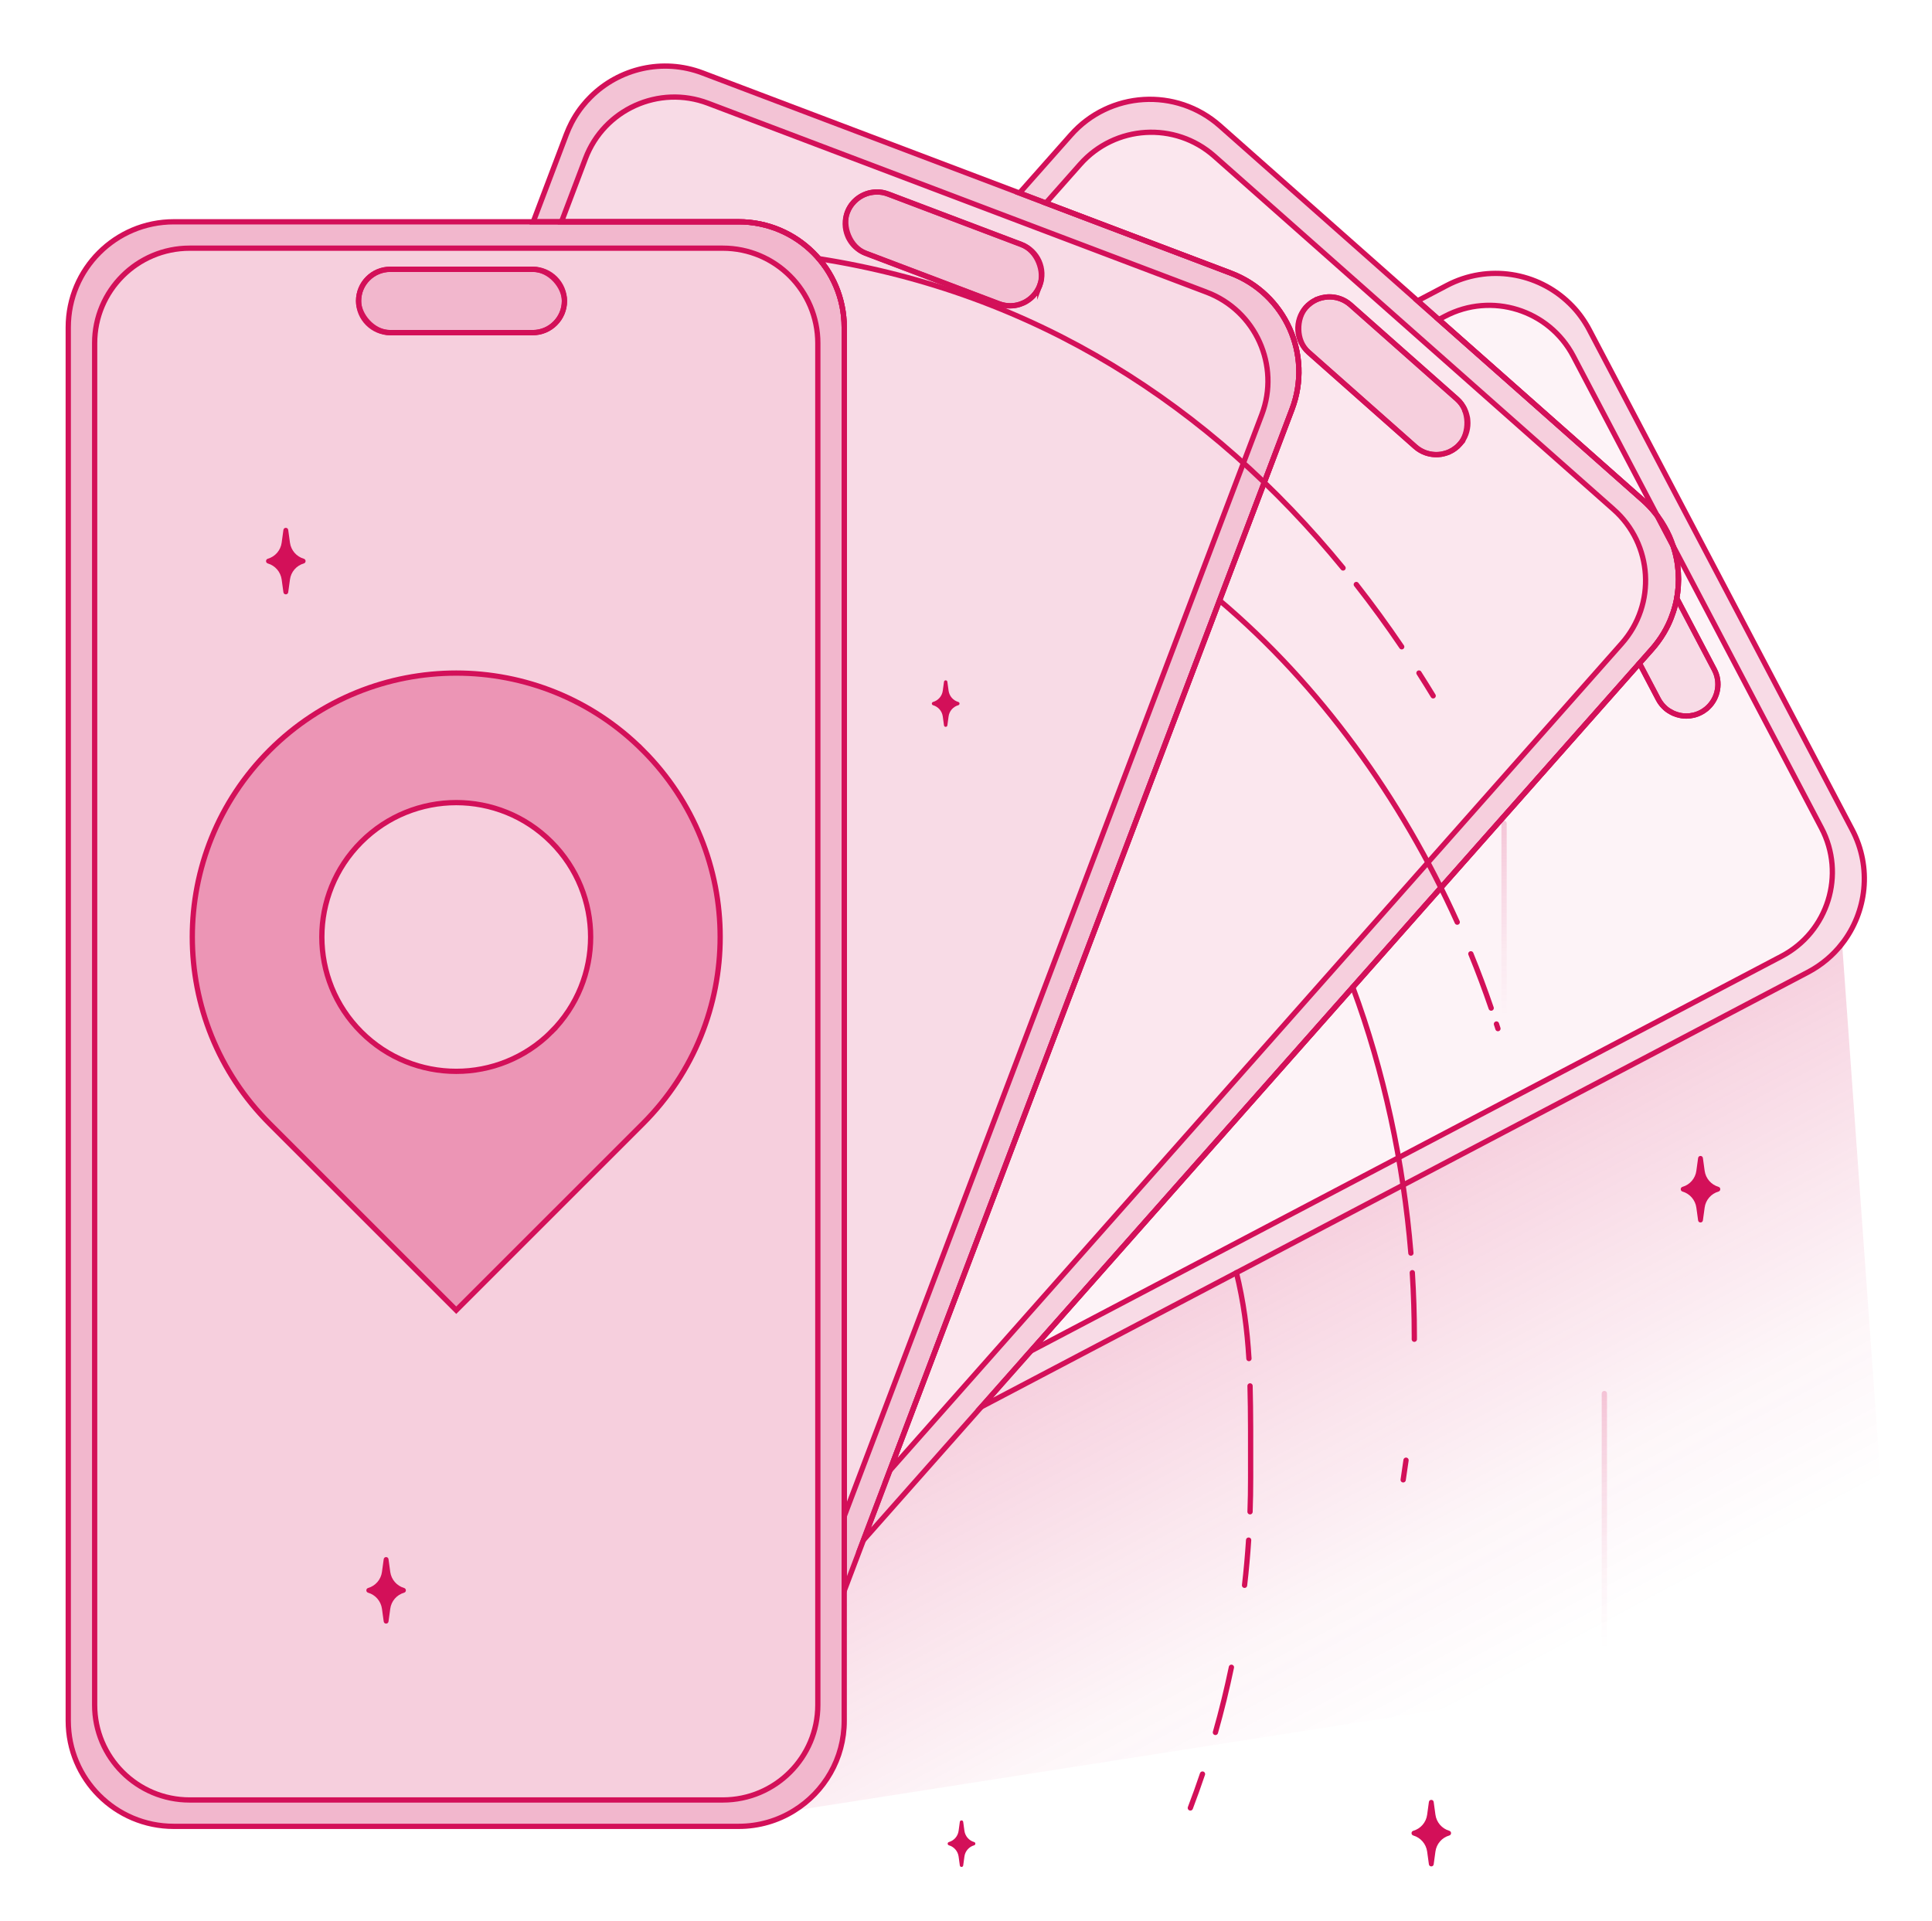 <?xml version="1.0" encoding="UTF-8"?><svg id="Layer_2" xmlns="http://www.w3.org/2000/svg" xmlns:xlink="http://www.w3.org/1999/xlink" viewBox="0 0 366 364"><defs><style>.cls-1,.cls-2,.cls-3,.cls-4,.cls-5,.cls-6,.cls-7,.cls-8,.cls-9,.cls-10,.cls-11,.cls-12,.cls-13,.cls-14{fill:none;}.cls-15{opacity:.05;}.cls-15,.cls-16,.cls-17,.cls-18,.cls-19,.cls-20,.cls-21{fill:#d31059;}.cls-2{filter:url(#outer-glow-5);}.cls-2,.cls-3,.cls-4,.cls-5,.cls-6,.cls-7,.cls-8,.cls-9,.cls-10,.cls-11,.cls-12,.cls-13,.cls-14{stroke-miterlimit:10;}.cls-2,.cls-3,.cls-4,.cls-5,.cls-6,.cls-7,.cls-8,.cls-9,.cls-10,.cls-13,.cls-14{stroke:#d31059;}.cls-3{filter:url(#outer-glow-2);}.cls-4{filter:url(#outer-glow-7);}.cls-5{filter:url(#outer-glow-8);}.cls-6{filter:url(#outer-glow-4);}.cls-7{filter:url(#outer-glow-6);}.cls-8{filter:url(#outer-glow-3);}.cls-9{filter:url(#outer-glow-1);}.cls-10{filter:url(#outer-glow-9);}.cls-16{opacity:.1;}.cls-22{fill:url(#linear-gradient);}.cls-11{stroke:url(#linear-gradient-2);}.cls-11,.cls-12,.cls-13{stroke-linecap:round;}.cls-12{stroke:url(#linear-gradient-3);}.cls-18{opacity:.15;}.cls-19{opacity:.2;}.cls-20{opacity:.3;}.cls-21{opacity:.25;}</style><filter id="outer-glow-1" filterUnits="userSpaceOnUse"><feOffset dx="0" dy="0"/><feGaussianBlur result="blur" stdDeviation="4"/><feFlood flood-color="#d31059" flood-opacity=".6"/><feComposite in2="blur" operator="in"/><feComposite in="SourceGraphic"/></filter><filter id="outer-glow-2" filterUnits="userSpaceOnUse"><feOffset dx="0" dy="0"/><feGaussianBlur result="blur-2" stdDeviation="4"/><feFlood flood-color="#d31059" flood-opacity=".6"/><feComposite in2="blur-2" operator="in"/><feComposite in="SourceGraphic"/></filter><filter id="outer-glow-3" filterUnits="userSpaceOnUse"><feOffset dx="0" dy="0"/><feGaussianBlur result="blur-3" stdDeviation="4"/><feFlood flood-color="#e4335d" flood-opacity=".6"/><feComposite in2="blur-3" operator="in"/><feComposite in="SourceGraphic"/></filter><filter id="outer-glow-4" filterUnits="userSpaceOnUse"><feOffset dx="0" dy="0"/><feGaussianBlur result="blur-4" stdDeviation="4"/><feFlood flood-color="#d31059" flood-opacity=".6"/><feComposite in2="blur-4" operator="in"/><feComposite in="SourceGraphic"/></filter><filter id="outer-glow-5" filterUnits="userSpaceOnUse"><feOffset dx="0" dy="0"/><feGaussianBlur result="blur-5" stdDeviation="4"/><feFlood flood-color="#d31059" flood-opacity=".6"/><feComposite in2="blur-5" operator="in"/><feComposite in="SourceGraphic"/></filter><filter id="outer-glow-6" filterUnits="userSpaceOnUse"><feOffset dx="0" dy="0"/><feGaussianBlur result="blur-6" stdDeviation="4"/><feFlood flood-color="#d31059" flood-opacity=".6"/><feComposite in2="blur-6" operator="in"/><feComposite in="SourceGraphic"/></filter><filter id="outer-glow-7" filterUnits="userSpaceOnUse"><feOffset dx="0" dy="0"/><feGaussianBlur result="blur-7" stdDeviation="4"/><feFlood flood-color="#d31059" flood-opacity=".6"/><feComposite in2="blur-7" operator="in"/><feComposite in="SourceGraphic"/></filter><filter id="outer-glow-8" filterUnits="userSpaceOnUse"><feOffset dx="0" dy="0"/><feGaussianBlur result="blur-8" stdDeviation="4"/><feFlood flood-color="#d31059" flood-opacity=".6"/><feComposite in2="blur-8" operator="in"/><feComposite in="SourceGraphic"/></filter><filter id="outer-glow-9" filterUnits="userSpaceOnUse"><feOffset dx="0" dy="0"/><feGaussianBlur result="blur-9" stdDeviation="4"/><feFlood flood-color="#d31059" flood-opacity=".6"/><feComposite in2="blur-9" operator="in"/><feComposite in="SourceGraphic"/></filter><linearGradient id="linear-gradient" x1="231.64" y1="227.21" x2="281.81" y2="320.81" gradientUnits="userSpaceOnUse"><stop offset="0" stop-color="#d31059" stop-opacity=".4"/><stop offset=".1" stop-color="#d31059" stop-opacity=".2"/><stop offset=".28" stop-color="#d31059" stop-opacity=".15"/><stop offset=".72" stop-color="#d31059" stop-opacity=".04"/><stop offset="1" stop-color="#d31059" stop-opacity="0"/></linearGradient><linearGradient id="linear-gradient-2" x1="284.93" y1="192.52" x2="284.93" y2="155.52" gradientUnits="userSpaceOnUse"><stop offset="0" stop-color="#d31059" stop-opacity="0"/><stop offset=".31" stop-color="#d31059" stop-opacity=".04"/><stop offset=".8" stop-color="#d31059" stop-opacity=".15"/><stop offset="1" stop-color="#d31059" stop-opacity=".2"/></linearGradient><linearGradient id="linear-gradient-3" x1="303.93" y1="312.52" x2="303.93" y2="263.52" xlink:href="#linear-gradient-2"/></defs><g id="Layer_1-2"><g id="Mobile"><g id="Mobile-2"><path class="cls-18" d="m323.6,133.99c-.2.19-.41.37-.64.53-.22.17-.47.32-.72.45-.89.47-1.84.69-2.78.69-.15,0-.3-.01-.46-.02-.15-.01-.3-.03-.45-.05-.15-.03-.29-.06-.44-.09-.15-.04-.3-.08-.44-.12-.17-.05-.34-.11-.5-.18-.03-.01-.06-.02-.08-.03-.16-.07-.32-.14-.47-.23-.01,0-.02,0-.02-.01-.16-.08-.31-.17-.46-.27-.2-.13-.4-.27-.58-.43-.12-.1-.24-.21-.35-.33-.24-.23-.46-.49-.65-.77-.06-.08-.11-.16-.17-.25-.09-.14-.17-.28-.25-.43l-3.56-6.78,2.37-2.68c.42-.48.82-.97,1.18-1.47.37-.5.71-1.02,1.03-1.55.31-.52.6-1.06.86-1.6.39-.82.72-1.66,1-2.52.18-.57.33-1.14.47-1.71.05-.27.11-.53.16-.79l7.11,13.51c1.27,2.42.72,5.32-1.16,7.13Z"/><path class="cls-18" d="m350.88,157.19l-49.8-94.7c-.22-.43-.46-.84-.71-1.24-.5-.81-1.05-1.57-1.64-2.28-.29-.35-.6-.69-.92-1.02-.16-.17-.32-.33-.49-.49-6.04-5.88-15.4-7.5-23.25-3.37l-5.52,2.9,4.01,3.55,1.18-.62c8.8-4.63,19.68-1.25,24.31,7.55l15.88,30.21s.01.01.01.02l3.01,5.72s.01.01.01.01l28.09,53.43c1.73,3.28,2.34,6.85,1.97,10.28-.62,5.77-4,11.13-9.52,14.03l-142.22,74.79-4.1,4.63-5.25,5.93h.01l156.54-82.32c2.61-1.37,4.79-3.24,6.49-5.42,4.66-6.01,5.68-14.42,1.91-21.59Z"/><path class="cls-9" d="m348.97,178.78c-1.7,2.18-3.88,4.05-6.49,5.42l-156.54,82.32h-.01l5.25-5.93,4.1-4.63,67.79-76.6,47.51-53.69,2.37-2.68c.42-.48.82-.97,1.18-1.47.37-.5.71-1.02,1.03-1.55.31-.52.6-1.06.86-1.6.39-.82.72-1.66,1-2.52.18-.57.33-1.14.47-1.71.05-.27.11-.53.16-.79h0c.06-.33.11-.64.15-.96.23-1.74.23-3.51.01-5.24-.05-.42-.12-.85-.21-1.27h0c-.08-.43-.18-.85-.29-1.27-.11-.4-.22-.79-.35-1.18,0,0,0-.01-.01-.01l-3.01-5.72s0-.02-.01-.02c-.13-.18-.28-.36-.42-.54-.68-.84-1.44-1.64-2.28-2.38l-38.67-34.22-4.01-3.55,5.52-2.9c7.85-4.13,17.21-2.51,23.25,3.37.17.16.33.32.49.49.32.33.63.67.92,1.02.59.71,1.14,1.47,1.64,2.28.25.4.49.81.71,1.24l49.8,94.7c3.77,7.17,2.75,15.58-1.91,21.59Z"/><path class="cls-3" d="m345.05,156.86l-28.09-53.43c.13.39.24.78.35,1.18.11.42.21.84.29,1.26h0c.09.43.16.86.21,1.28.22,1.73.22,3.5-.01,5.24-.04.32-.09.63-.15.95h0s7.11,13.52,7.11,13.52c1.27,2.42.72,5.32-1.16,7.13-.2.19-.41.37-.64.53-.22.17-.47.32-.72.45-.89.47-1.84.69-2.78.69-.15,0-.3-.01-.46-.02-.15-.01-.3-.03-.45-.05-.15-.03-.29-.06-.44-.09-.32-.07-.64-.17-.94-.3-.03-.01-.06-.02-.08-.03-.16-.07-.32-.14-.47-.23-.01,0-.02,0-.02-.01-.16-.08-.31-.17-.46-.27-.2-.13-.4-.27-.58-.43-.12-.1-.24-.21-.35-.33-.24-.23-.46-.49-.65-.77-.06-.08-.12-.16-.17-.25-.09-.14-.17-.28-.25-.43l-3.56-6.78-115.3,130.29,142.22-74.79c8.8-4.62,12.18-15.51,7.55-24.31Zm-31.54-59.72c.15.18.3.37.43.56l-15.89-30.23c-4.63-8.8-15.51-12.18-24.31-7.55l-1.18.62,38.67,34.22c.84.74,1.6,1.54,2.28,2.38Z"/><path class="cls-14" d="m323.6,133.99c-.2.19-.41.37-.64.53-.22.17-.47.32-.72.45-.89.47-1.84.69-2.78.69-.15,0-.3-.01-.46-.02-.15-.01-.3-.03-.45-.05-.15-.03-.29-.06-.44-.09-.15-.04-.3-.08-.44-.12-.17-.05-.34-.11-.5-.18-.03-.01-.06-.02-.08-.03-.16-.07-.32-.14-.47-.23-.01,0-.02,0-.02-.01-.16-.08-.31-.17-.46-.27-.2-.13-.4-.27-.58-.43-.12-.1-.24-.21-.35-.33-.24-.23-.46-.49-.65-.77-.06-.08-.11-.16-.17-.25-.09-.14-.17-.28-.25-.43l-3.56-6.78,2.37-2.68c.42-.48.82-.97,1.18-1.47.37-.5.71-1.02,1.03-1.55.31-.52.6-1.06.86-1.6.39-.82.72-1.66,1-2.52.18-.57.33-1.14.47-1.71.05-.27.11-.53.16-.79l7.11,13.51c1.27,2.42.72,5.32-1.16,7.13Z"/><path class="cls-15" d="m345.05,156.86l-28.09-53.43c.13.39.24.78.35,1.18.11.42.21.84.29,1.26h0c.09.43.16.86.21,1.28.22,1.73.22,3.5-.01,5.24-.04.32-.09.63-.15.95h0s7.11,13.52,7.11,13.52c1.27,2.42.72,5.32-1.16,7.13-.2.19-.41.37-.64.53-.22.17-.47.32-.72.45-.89.47-1.84.69-2.78.69-.15,0-.3-.01-.46-.02-.15-.01-.3-.03-.45-.05-.15-.03-.29-.06-.44-.09-.32-.07-.64-.17-.94-.3-.03-.01-.06-.02-.08-.03-.16-.07-.32-.14-.47-.23-.01,0-.02,0-.02-.01-.16-.08-.31-.17-.46-.27-.2-.13-.4-.27-.58-.43-.12-.1-.24-.21-.35-.33-.24-.23-.46-.49-.65-.77-.06-.08-.12-.16-.17-.25-.09-.14-.17-.28-.25-.43l-3.56-6.78-115.3,130.29,142.22-74.79c8.8-4.62,12.18-15.51,7.55-24.31Zm-31.54-59.72c.15.18.3.37.43.56l-15.89-30.23c-4.63-8.8-15.51-12.18-24.31-7.55l-1.18.62,38.67,34.22c.84.74,1.6,1.54,2.28,2.38Z"/><path class="cls-20" d="m317.49,114.14c-.14.57-.29,1.14-.47,1.71.19-.57.34-1.14.47-1.71Zm-1.21-12.48c-.29-.64-.6-1.27-.96-1.88-.17-.31-.36-.61-.55-.91-.26-.4-.53-.79-.83-1.17l3.01,5.72c-.19-.6-.42-1.19-.67-1.76Zm.74,14.19c-.28.86-.61,1.7-1,2.52.4-.82.73-1.66,1-2.52Z"/><path class="cls-8" d="m316.95,103.42l-3.01-5.72c.3.38.57.77.83,1.17.19.3.38.6.55.91.36.61.67,1.24.96,1.88.25.57.48,1.16.67,1.76Z"/><path class="cls-19" d="m276.58,84.12c-1.1,1.24-2.6,1.92-4.13,2.01-1.53.1-3.1-.39-4.34-1.49l-20.22-17.89c-2.48-2.19-2.71-5.99-.52-8.47,1.1-1.24,2.6-1.92,4.13-2.01,1.53-.1,3.1.39,4.34,1.49l20.22,17.89c2.48,2.19,2.71,5.99.52,8.47Z"/><path class="cls-19" d="m317.81,107.15c-.05-.42-.12-.85-.21-1.27h0c-.08-.43-.18-.85-.29-1.27-.11-.4-.22-.79-.35-1.18,0,0,0-.01-.01-.01-.02-.08-.05-.16-.08-.24-.06-.19-.12-.37-.19-.55-.01-.03-.02-.06-.03-.08-.12-.3-.24-.6-.37-.89-.29-.64-.6-1.27-.96-1.88-.17-.31-.36-.61-.55-.91-.14-.21-.28-.42-.43-.63-.12-.18-.26-.36-.4-.54,0-.01,0-.02-.01-.02-.13-.18-.28-.36-.42-.54-.68-.84-1.44-1.64-2.28-2.38l-38.67-34.22-4.01-3.55-37.45-33.15c-8.27-7.32-20.91-6.55-28.23,1.73l-9.74,11,5,1.9,6.5-7.34c6.59-7.45,17.96-8.14,25.41-1.55l75.63,66.93c7.45,6.59,8.14,17.97,1.55,25.41l-51.81,58.55-86.84,98.13-5,13.19,22.36-25.27h.01l5.24-5.93,4.1-4.63,67.79-76.6,47.51-53.69,2.37-2.68c.42-.48.82-.97,1.18-1.47.37-.5.71-1.02,1.03-1.55.31-.52.6-1.06.86-1.6.4-.82.73-1.66,1-2.52.19-.57.34-1.14.47-1.71.05-.27.11-.53.16-.79h0c.06-.33.11-.64.15-.96.23-1.74.23-3.51.01-5.24Z"/><path class="cls-6" d="m317.8,112.39c-.04.32-.09.63-.15.95h0c-.05.27-.11.53-.16.8-.14.57-.29,1.14-.47,1.71-.28.86-.61,1.7-1,2.52-.26.54-.55,1.08-.86,1.6-.32.53-.66,1.05-1.03,1.55-.36.5-.76.99-1.18,1.47l-2.37,2.68-47.51,53.69-67.79,76.6-4.1,4.63-5.24,5.93h-.01l-22.36,25.27,5-13.19,34.28-90.48h.01l41.9-110.59c3.92-10.33-1.28-21.88-11.61-25.79l-35.02-13.27-5-1.9,9.74-11c7.32-8.28,19.96-9.05,28.23-1.73l37.45,33.15,4.01,3.55,38.67,34.22c.84.74,1.6,1.54,2.28,2.38.14.18.29.36.42.54.01,0,.01.01.01.02.14.18.28.36.4.54.15.21.29.42.43.63.19.3.38.6.55.91.36.61.67,1.24.96,1.88.14.32.27.64.39.97.07.18.14.36.2.55.03.08.06.16.08.24.01,0,.01.01.01.01.13.39.24.78.35,1.18.11.42.2.84.29,1.26h0c.08.43.15.85.21,1.28.22,1.73.22,3.5-.01,5.24Z"/><path class="cls-2" d="m305.67,96.51L230.04,29.58c-7.45-6.59-18.82-5.9-25.41,1.55l-6.5,7.34,35.02,13.27c10.33,3.91,15.53,15.46,11.61,25.79l-76.19,201.07,138.65-156.68c6.59-7.44,5.9-18.82-1.55-25.41Zm-29.09-12.39c-.14.16-.28.3-.43.44,0,.01-.03.02-.04.03-.02.02-.03.03-.05.05-.07.07-.15.13-.23.18-.02.02-.04.04-.06.05-.04.04-.08.07-.12.1l-.11.07s-.02.03-.04.03h-.01s-.04.04-.07.06c-.05.04-.1.07-.16.1-.02.02-.04.03-.07.05l-.08.04-.12.07h-.01s-.09.05-.14.07c-.07.05-.15.09-.23.13-.01,0-.03,0-.04.02-.02,0-.03.01-.05.02-.01,0-.02.01-.03.01-.16.07-.33.14-.49.18-.02.01-.03.02-.05.02-.03.02-.05.02-.08.02-.02.01-.03.01-.05.02-.01,0-.02.01-.03.01-.11.04-.22.07-.32.08-.03.02-.06.02-.09.03-.04.01-.08.02-.12.02-.08.02-.16.04-.24.05-.06.01-.12.02-.18.02h-.03s-.02,0-.03,0c-.03.01-.07.01-.11.01-.03,0-.05.01-.08.01-.05,0-.09.01-.14.01-.12.01-.23.01-.35.01-1.42.01-2.84-.48-3.99-1.5l-20.22-17.9c-2.48-2.19-2.71-5.99-.52-8.47.12-.13.24-.26.37-.38.03-.03.07-.06.1-.09.16-.15.33-.28.5-.41.01-.01.03-.02.04-.03.09-.06.19-.13.29-.19.03-.02.06-.03.09-.06.06-.03.13-.07.2-.11h0s.09-.05.14-.07c.07-.05.15-.09.23-.13.01-.01.03-.01.04-.02.02,0,.03-.01.05-.02.01,0,.02-.01.03-.01.08-.04.17-.07.26-.1.07-.03.15-.06.23-.08.02-.01.03-.02.05-.02.03-.02.05-.02.08-.02.02-.01.04-.01.06-.02.11-.04.21-.07.32-.09,0,0,.03,0,.04,0,.02,0,.05-.01.07-.01.04-.02.09-.03.13-.03.07-.01.14-.03.21-.04l.13-.02h.05s.01-.01.02-.01h.03c.06-.01.11-.02.17-.02.02-.01.04-.01.06-.01.04,0,.09-.01.13-.01.12-.01.23-.01.34-.01,1.42-.01,2.85.49,4,1.51l20.22,17.89c.13.12.26.24.38.37t.01.02s.06.06.08.08c.13.14.25.29.36.44.08.11.16.22.23.34.04.05.08.11.11.17.05.08.1.16.14.24.01.03.03.05.04.08.03.06.07.12.08.18h.01c.05.11.1.21.13.31.05.1.09.21.12.32h0c.03.07.05.13.06.2.01.02.02.04.02.06.04.1.06.2.08.3.03.08.05.16.06.25.04.16.06.32.07.48.01.02.01.04.01.06.02.2.03.4.03.6,0,1.41-.49,2.83-1.5,3.97Z"/><rect class="cls-14" x="242.47" y="65.19" width="39" height="12" rx="6" ry="6" transform="translate(112.98 -155.74) rotate(41.51)"/><path class="cls-16" d="m305.67,96.51L230.04,29.58c-7.45-6.59-18.82-5.9-25.41,1.55l-6.5,7.34,35.02,13.27c10.33,3.91,15.53,15.46,11.61,25.79l-76.19,201.07,138.65-156.68c6.59-7.44,5.9-18.82-1.55-25.41Zm-29.09-12.39c-.14.16-.28.3-.43.44,0,.01-.03.02-.04.03-.02.02-.03.03-.05.05-.07.07-.15.13-.23.18-.02.02-.04.04-.06.05-.04.04-.08.07-.12.1l-.11.07s-.02.03-.04.03h-.01s-.04.04-.07.06c-.05.04-.1.07-.16.1-.02.02-.04.03-.07.05l-.08.04-.12.07h-.01s-.09.05-.14.07c-.07.05-.15.09-.23.13-.01,0-.03,0-.04.02-.02,0-.03.01-.05.02-.01,0-.02.01-.03.01-.16.07-.33.14-.49.18-.02.01-.03.02-.05.02-.03.02-.05.02-.08.02-.02.01-.03.01-.05.02-.01,0-.02.01-.03.01-.11.04-.22.07-.32.08-.03.02-.06.02-.09.03-.04.01-.08.02-.12.02-.08.02-.16.04-.24.05-.06.01-.12.02-.18.02h-.03s-.02,0-.03,0c-.03.01-.07.01-.11.01-.03,0-.05.01-.08.01-.05,0-.09.01-.14.01-.12.01-.23.01-.35.01-1.42.01-2.84-.48-3.99-1.5l-20.22-17.9c-2.48-2.19-2.71-5.99-.52-8.47.12-.13.24-.26.37-.38.03-.03.07-.06.1-.09.16-.15.33-.28.5-.41.01-.01.03-.02.04-.03.09-.06.19-.13.29-.19.03-.02.06-.03.09-.06.06-.03.13-.07.2-.11h0s.09-.05.14-.07c.07-.05.15-.09.23-.13.01-.01.03-.01.04-.02.02,0,.03-.01.05-.02.01,0,.02-.01.03-.01.08-.04.17-.07.26-.1.07-.03.15-.06.23-.08.02-.01.03-.02.05-.02.03-.02.05-.02.08-.02.02-.01.04-.01.06-.02.11-.04.21-.07.32-.09,0,0,.03,0,.04,0,.02,0,.05-.01.07-.01.04-.02.09-.03.13-.03.07-.01.14-.03.21-.04l.13-.02h.05s.01-.01.02-.01h.03c.06-.01.11-.02.17-.02.02-.01.04-.01.06-.01.04,0,.09-.01.13-.01.12-.01.23-.01.34-.01,1.42-.01,2.85.49,4,1.51l20.22,17.89c.13.12.26.24.38.37t.01.02s.06.06.08.08c.13.14.25.29.36.44.08.11.16.22.23.34.04.05.08.11.11.17.05.08.1.16.14.24.01.03.03.05.04.08.03.06.07.12.08.18h.01c.05.11.1.21.13.31.05.1.09.21.12.32h0c.03.07.05.13.06.2.01.02.02.04.02.06.04.1.06.2.08.3.03.08.05.16.06.25.04.16.06.32.07.48.01.02.01.04.01.06.02.2.03.4.03.6,0,1.41-.49,2.83-1.5,3.97Z"/><path class="cls-21" d="m196.97,54.07c-.59,1.55-1.75,2.72-3.15,3.34-1.4.64-3.04.73-4.59.14l-25.25-9.57c-3.1-1.17-4.66-4.64-3.48-7.74.59-1.55,1.75-2.72,3.15-3.34,1.4-.64,3.04-.73,4.59-.14l25.25,9.57c3.1,1.17,4.66,4.64,3.48,7.74Z"/><path class="cls-21" d="m233.15,51.74l-35.02-13.27-5-1.9-60.04-22.75c-7.58-2.87-15.81-.83-21.2,4.54-.54.52-1.05,1.09-1.52,1.69-.32.39-.62.8-.91,1.23-.14.21-.28.42-.42.64-.27.44-.53.89-.77,1.35-.36.7-.68,1.42-.97,2.17l-6.28,16.58h5.35l4.55-12.01c3.52-9.29,13.91-13.97,23.21-10.45l94.44,35.79c9.3,3.52,13.98,13.92,10.46,23.21l-41.83,110.38-37.27,98.34v14.11l3.64-9.6,5-13.19,34.28-90.48,41.91-110.59c3.92-10.33-1.28-21.88-11.61-25.79Z"/><path class="cls-7" d="m244.76,77.53l-41.91,110.59-34.28,90.48-5,13.19-3.64,9.6V62.02c0-11.05-8.95-20-20-20h-38.91l6.28-16.58c.29-.75.61-1.47.97-2.17.24-.46.5-.91.77-1.35.14-.22.28-.43.42-.64.29-.43.59-.84.91-1.23.48-.6.98-1.16,1.52-1.69,5.39-5.37,13.62-7.41,21.2-4.54l60.04,22.75,5,1.9,35.02,13.27c10.33,3.91,15.53,15.46,11.61,25.79Z"/><path class="cls-4" d="m228.57,55.35l-94.44-35.79c-9.3-3.52-19.69,1.16-23.21,10.45l-4.55,12.01h33.56c11.05,0,20,8.95,20,20v225.26l79.1-208.72c3.52-9.29-1.16-19.69-10.46-23.21Zm-31.59-1.28c-.03.09-.07.19-.12.28-.02.06-.05.11-.07.16-.02.04-.04.08-.06.12-.04.08-.08.16-.12.23-.04.08-.08.15-.13.22l-.1.16c-.09.14-.19.28-.29.4-.09.11-.17.22-.27.32-.01.02-.03.03-.04.05t-.02.02l-.26.26s-.06.05-.09.08c-.01.01-.03.03-.04.04-.07.07-.14.13-.21.18-.11.09-.22.18-.33.25-.15.11-.31.21-.47.31t-.02.01c-.17.09-.33.18-.51.25-.04.02-.08.04-.12.05-.14.07-.29.12-.44.17-.01,0-.02.01-.03.01-.06.02-.11.04-.17.06-.09.02-.17.05-.26.07-.06.02-.12.03-.18.04-.2.05-.4.08-.61.1h-.08s-.08.02-.13.02h-.07c-.12.02-.25.02-.38.02-.7,0-1.42-.13-2.12-.39l-25.25-9.57c-.3-.11-.58-.24-.85-.4-.02-.01-.03-.02-.05-.03-.02-.01-.04-.02-.07-.04-.07-.04-.15-.09-.22-.14-.06-.04-.12-.08-.18-.13-.06-.04-.13-.09-.19-.14-.14-.1-.27-.22-.4-.34-.22-.2-.42-.42-.61-.66-.18-.23-.35-.48-.5-.74-.07-.13-.14-.26-.21-.39-.12-.27-.23-.55-.32-.83-.23-.73-.32-1.51-.25-2.3.04-.36.1-.72.2-1.07.05-.18.11-.36.17-.53.07-.18.15-.36.23-.53.02-.04.03-.07.05-.1.04-.08.08-.15.12-.22.02-.05.05-.09.08-.14.01-.02.03-.05.04-.07.01-.02.02-.03.03-.05s.03-.05.05-.07c.08-.14.18-.27.28-.39.09-.11.17-.22.27-.32.01-.02.03-.03.04-.05.01-.01.01-.02.02-.02.08-.09.17-.18.26-.26.03-.03.06-.06.09-.08.01-.01.03-.03.04-.04.07-.07.14-.13.21-.18.02-.02.04-.03.06-.05.04-.03.09-.07.14-.1.2-.15.4-.29.62-.41,0,0,.03-.02.04-.02.15-.09.3-.17.47-.24.15-.07.32-.14.48-.19.02-.01.03-.01.05-.02.06-.02.12-.04.19-.06.13-.04.27-.08.4-.11,0,0,.02-.01.03-.01.02,0,.03,0,.05-.01.09-.02.18-.03.27-.04.04-.01.09-.02.13-.02.04-.01.08-.02.12-.02.05-.02.11-.02.16-.02.04-.01.09-.01.13-.01.33-.03.67-.03,1.01,0,.17.02.34.04.51.07.35.07.71.17,1.06.3l25.25,9.56c3.1,1.18,4.66,4.65,3.49,7.74Z"/><rect class="cls-14" x="159.24" y="41.16" width="39" height="12" rx="6" ry="6" transform="translate(28.31 -60.28) rotate(20.75)"/><path class="cls-18" d="m228.57,55.35l-94.44-35.79c-9.3-3.52-19.69,1.16-23.21,10.45l-4.55,12.01h33.56c11.05,0,20,8.95,20,20v225.26l79.1-208.72c3.52-9.29-1.16-19.69-10.46-23.21Zm-31.59-1.28c-.03.09-.07.19-.12.28-.02.06-.05.11-.07.16-.02.04-.04.08-.06.12-.04.08-.08.16-.12.23-.04.08-.08.15-.13.22l-.1.16c-.09.14-.19.28-.29.4-.09.11-.17.22-.27.32-.01.02-.03.03-.04.05t-.02.02l-.26.26s-.06.05-.09.08c-.01.01-.03.03-.04.04-.07.07-.14.13-.21.18-.11.09-.22.18-.33.25-.15.11-.31.21-.47.31t-.02.01c-.17.09-.33.18-.51.25-.04.02-.08.04-.12.05-.14.07-.29.12-.44.17-.01,0-.02.01-.03.01-.06.02-.11.04-.17.06-.09.02-.17.05-.26.07-.06.02-.12.03-.18.04-.2.05-.4.08-.61.1h-.08s-.08.02-.13.02h-.07c-.12.02-.25.02-.38.02-.7,0-1.42-.13-2.12-.39l-25.25-9.57c-.3-.11-.58-.24-.85-.4-.02-.01-.03-.02-.05-.03-.02-.01-.04-.02-.07-.04-.07-.04-.15-.09-.22-.14-.06-.04-.12-.08-.18-.13-.06-.04-.13-.09-.19-.14-.14-.1-.27-.22-.4-.34-.22-.2-.42-.42-.61-.66-.18-.23-.35-.48-.5-.74-.07-.13-.14-.26-.21-.39-.12-.27-.23-.55-.32-.83-.23-.73-.32-1.51-.25-2.3.04-.36.1-.72.2-1.07.05-.18.11-.36.17-.53.07-.18.15-.36.23-.53.02-.04.03-.07.05-.1.04-.08.08-.15.12-.22.02-.05.05-.09.08-.14.01-.02.03-.05.04-.07.01-.02.02-.03.03-.05s.03-.05.05-.07c.08-.14.18-.27.28-.39.09-.11.17-.22.27-.32.01-.02.03-.03.04-.05.01-.01.01-.02.02-.02.08-.09.17-.18.26-.26.03-.03.06-.06.09-.08.01-.01.03-.03.04-.04.07-.07.14-.13.21-.18.02-.02.04-.03.06-.05.04-.03.09-.07.14-.1.2-.15.4-.29.62-.41,0,0,.03-.02.04-.02.15-.09.3-.17.47-.24.15-.07.32-.14.48-.19.02-.01.03-.01.05-.02.06-.02.12-.04.19-.06.13-.04.27-.08.4-.11,0,0,.02-.01.03-.01.02,0,.03,0,.05-.01.09-.02.18-.03.27-.04.04-.01.09-.02.13-.02.04-.01.08-.02.12-.02.05-.02.11-.02.16-.02.04-.01.09-.01.13-.01.33-.03.67-.03,1.01,0,.17.02.34.04.51.07.35.07.71.17,1.06.3l25.25,9.56c3.1,1.18,4.66,4.65,3.49,7.74Z"/><path class="cls-20" d="m106.93,57.02c0,1.66-.67,3.16-1.76,4.24-1.08,1.09-2.58,1.76-4.24,1.76h-27c-3.31,0-6-2.69-6-6,0-1.66.67-3.16,1.76-4.24,1.08-1.09,2.58-1.76,4.24-1.76h27c3.31,0,6,2.69,6,6Z"/><path class="cls-20" d="m139.93,42.02H32.93c-11.05,0-20,8.95-20,20v264c0,11.05,8.95,20,20,20h107c3.85,0,7.46-1.09,10.51-2.99,5.7-3.52,9.49-9.82,9.49-17.01V62.02c0-11.05-8.95-20-20-20Zm15,281c0,9.94-8.06,18-18,18H35.93c-9.94,0-18-8.06-18-18V65.02c0-9.94,8.06-18,18-18h101c9.94,0,18,8.06,18,18v258Z"/><path class="cls-5" d="m159.93,62.02v264c0,7.19-3.79,13.49-9.49,17.01-3.05,1.9-6.66,2.99-10.51,2.99H32.93c-11.05,0-20-8.95-20-20V62.02c0-11.05,8.95-20,20-20h107c11.05,0,20,8.95,20,20Z"/><path class="cls-10" d="m136.93,47.02H35.93c-9.94,0-18,8.06-18,18v258c0,9.94,8.06,18,18,18h101c9.94,0,18-8.06,18-18V65.02c0-9.94-8.06-18-18-18Zm-31.76,14.24c-1.08,1.09-2.58,1.76-4.24,1.76h-27c-3.31,0-6-2.69-6-6,0-1.66.67-3.16,1.76-4.24,1.08-1.09,2.58-1.76,4.24-1.76h27c3.31,0,6,2.69,6,6,0,1.66-.67,3.16-1.76,4.24Z"/><rect class="cls-14" x="67.93" y="51.02" width="39" height="12" rx="6" ry="6"/><path class="cls-19" d="m136.93,47.02H35.93c-9.94,0-18,8.06-18,18v258c0,9.94,8.06,18,18,18h101c9.94,0,18-8.06,18-18V65.02c0-9.94-8.06-18-18-18Zm-31.76,14.24c-1.08,1.09-2.58,1.76-4.24,1.76h-27c-3.31,0-6-2.69-6-6,0-1.66.67-3.16,1.76-4.24,1.08-1.09,2.58-1.76,4.24-1.76h27c3.31,0,6,2.69,6,6,0,1.66-.67,3.16-1.76,4.24Z"/><path class="cls-20" d="m121.79,142.16c-9.76-9.76-22.56-14.64-35.36-14.64s-25.6,4.88-35.36,14.64c-19.52,19.53-19.52,51.19,0,70.72l35.36,35.35,35.36-35.35c9.76-9.76,14.64-22.56,14.64-35.36s-4.88-25.6-14.64-35.36Zm-17.36,53.36c-9.94,9.94-26.06,9.94-36,0-4.97-4.97-7.46-11.48-7.46-18s2.49-13.03,7.46-18c4.97-4.97,11.48-7.46,18-7.46s13.03,2.49,18,7.46c4.97,4.97,7.46,11.48,7.46,18s-2.49,13.03-7.46,18Z"/><path class="cls-14" d="m121.79,142.16c-9.76-9.76-22.56-14.64-35.36-14.64s-25.6,4.88-35.36,14.64c-19.52,19.53-19.52,51.19,0,70.72l35.36,35.35,35.36-35.35c9.76-9.76,14.64-22.56,14.64-35.36s-4.88-25.6-14.64-35.36Zm-17.36,53.36c-9.94,9.94-26.06,9.94-36,0-4.97-4.97-7.46-11.48-7.46-18s2.49-13.03,7.46-18c4.97-4.97,11.48-7.46,18-7.46s13.03,2.49,18,7.46c4.97,4.97,7.46,11.48,7.46,18s-2.49,13.03-7.46,18Z"/><path class="cls-13" d="m254.43,107.61c-25.2-30.8-58.36-52.21-99.31-58.6"/><path class="cls-13" d="m265.54,122.54c-2.75-4.06-5.62-8-8.6-11.8"/><path class="cls-13" d="m271.5,131.83c-.88-1.45-1.78-2.89-2.69-4.32"/><path class="cls-13" d="m276.06,174.71c-10.59-23.5-26.11-44.97-45.03-60.96"/><path class="cls-13" d="m282.49,190.99c-1.18-3.45-2.46-6.88-3.85-10.28"/><path class="cls-13" d="m283.77,194.88c-.09-.29-.18-.58-.28-.87"/><path class="cls-13" d="m267.28,237.41c-1.41-17.1-5.1-34.48-11.01-50.37"/><path class="cls-13" d="m267.93,253.73c0-.24,0-.48,0-.71,0-3.93-.13-7.9-.38-11.9"/><path class="cls-13" d="m265.82,280.37c.19-1.23.37-2.47.54-3.72"/><path class="cls-13" d="m236.6,257.39c-.34-5.62-1.02-10.77-2.37-16.27"/><path class="cls-13" d="m236.81,286.42c.08-2.12.11-4.26.11-6.4,0-6.68.03-12.32-.11-17.45"/><path class="cls-13" d="m235.77,300.35c.33-2.83.58-5.69.77-8.56"/><path class="cls-13" d="m230.25,328.22c1.15-4.06,2.16-8.17,3.03-12.34"/><path class="cls-13" d="m225.5,342.53c.81-2.12,1.57-4.26,2.3-6.42"/><path class="cls-22" d="m348.97,178.78l9.46,131.74-207.99,32.51c5.7-3.52,9.49-9.82,9.49-17.01v-24.63l3.64-9.6,22.36-25.27h.01l156.54-82.32c2.61-1.37,4.79-3.24,6.49-5.42Z"/><path class="cls-17" d="m57.56,105.86h0c.44.13.44.76,0,.89h0c-1.4.4-2.44,1.6-2.63,3.05l-.33,2.41c-.07.53-.84.53-.91,0l-.33-2.41c-.2-1.45-1.23-2.64-2.63-3.05h0c-.44-.13-.44-.76,0-.89h0c1.4-.4,2.44-1.6,2.63-3.05l.33-2.41c.07-.53.84-.53.91,0l.33,2.41c.2,1.45,1.23,2.64,2.63,3.05Z"/><path class="cls-17" d="m325.56,224.86h0c.44.13.44.76,0,.89h0c-1.4.4-2.44,1.6-2.63,3.05l-.33,2.41c-.07.53-.84.53-.91,0l-.33-2.41c-.2-1.45-1.23-2.64-2.63-3.05h0c-.44-.13-.44-.76,0-.89h0c1.4-.4,2.44-1.6,2.63-3.05l.33-2.41c.07-.53.84-.53.91,0l.33,2.41c.2,1.45,1.23,2.64,2.63,3.05Z"/><path class="cls-17" d="m184.54,348.99h0c.31.09.31.53,0,.62h0c-.98.28-1.71,1.12-1.84,2.13l-.23,1.69c-.05.37-.59.37-.64,0l-.23-1.69c-.14-1.01-.86-1.85-1.84-2.13h0c-.31-.09-.31-.53,0-.62h0c.98-.28,1.71-1.12,1.84-2.13l.23-1.69c.05-.37.59-.37.64,0l.23,1.69c.14,1.01.86,1.85,1.84,2.13Z"/><path class="cls-17" d="m274.56,346.86h0c.44.13.44.76,0,.89h0c-1.4.4-2.44,1.6-2.63,3.05l-.33,2.41c-.07.53-.84.53-.91,0l-.33-2.41c-.2-1.45-1.23-2.64-2.63-3.05h0c-.44-.13-.44-.76,0-.89h0c1.4-.4,2.44-1.6,2.63-3.05l.33-2.41c.07-.53.84-.53.91,0l.33,2.41c.2,1.45,1.23,2.64,2.63,3.05Z"/><path class="cls-17" d="m76.56,300.86h0c.44.13.44.76,0,.89h0c-1.4.4-2.44,1.6-2.63,3.05l-.33,2.41c-.07.53-.84.53-.91,0l-.33-2.41c-.2-1.45-1.23-2.64-2.63-3.05h0c-.44-.13-.44-.76,0-.89h0c1.4-.4,2.44-1.6,2.63-3.05l.33-2.41c.07-.53.84-.53.91,0l.33,2.41c.2,1.45,1.23,2.64,2.63,3.05Z"/><path class="cls-17" d="m181.54,132.99h0c.31.09.31.53,0,.62h0c-.98.28-1.71,1.12-1.84,2.13l-.23,1.69c-.05.37-.59.37-.64,0l-.23-1.69c-.14-1.01-.86-1.85-1.84-2.13h0c-.31-.09-.31-.53,0-.62h0c.98-.28,1.71-1.12,1.84-2.13l.23-1.69c.05-.37.59-.37.64,0l.23,1.69c.14,1.01.86,1.85,1.84,2.13Z"/><line class="cls-11" x1="284.93" y1="156.02" x2="284.93" y2="192.02"/><line class="cls-12" x1="303.93" y1="264.02" x2="303.93" y2="312.02"/></g><rect class="cls-1" x="4" y="4" width="360" height="360"/></g></g></svg>